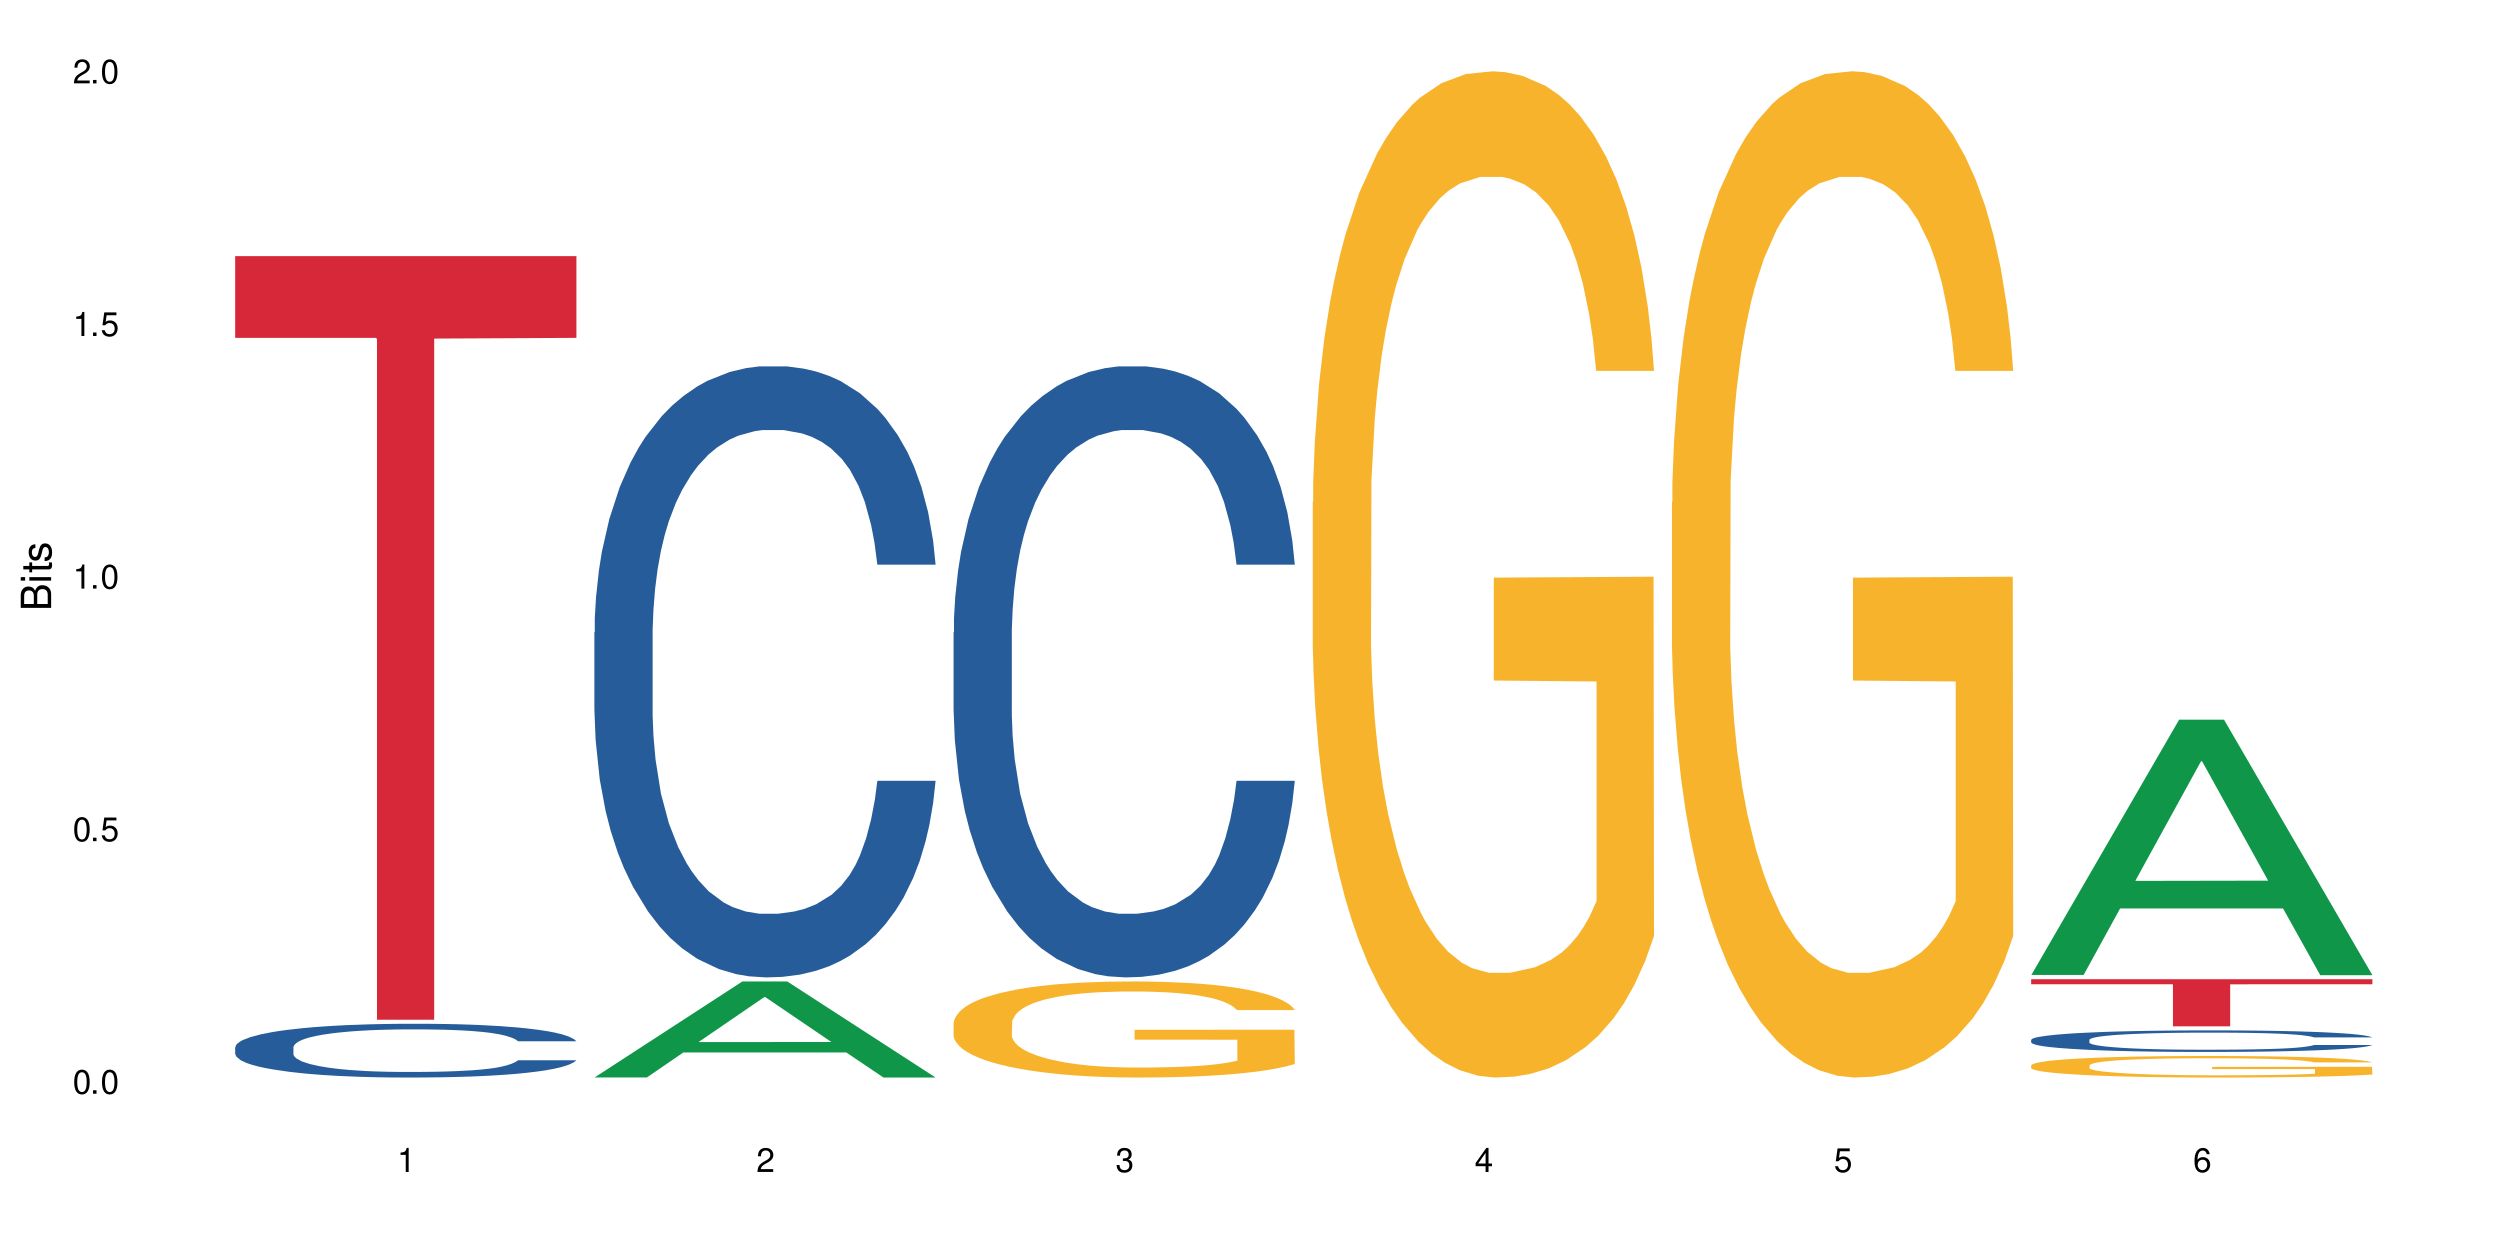 <?xml version="1.0" encoding="UTF-8"?>
<svg xmlns="http://www.w3.org/2000/svg" xmlns:xlink="http://www.w3.org/1999/xlink" width="720" height="360" viewBox="0 0 720 360">
<defs>
<g>
<g id="glyph-0-0">
</g>
<g id="glyph-0-1">
<path d="M 2.641 -6.938 C 2 -6.938 1.422 -6.656 1.078 -6.172 C 0.641 -5.562 0.406 -4.641 0.406 -3.359 C 0.406 -1.016 1.188 0.219 2.641 0.219 C 4.078 0.219 4.859 -1.016 4.859 -3.297 C 4.859 -4.641 4.656 -5.547 4.203 -6.172 C 3.844 -6.656 3.281 -6.938 2.641 -6.938 Z M 2.641 -6.188 C 3.547 -6.188 4 -5.25 4 -3.375 C 4 -1.406 3.562 -0.484 2.625 -0.484 C 1.734 -0.484 1.281 -1.438 1.281 -3.344 C 1.281 -5.25 1.734 -6.188 2.641 -6.188 Z M 2.641 -6.188 "/>
</g>
<g id="glyph-0-2">
<path d="M 1.828 -1 L 0.828 -1 L 0.828 0 L 1.828 0 Z M 1.828 -1 "/>
</g>
<g id="glyph-0-3">
<path d="M 4.562 -6.797 L 1.062 -6.797 L 0.547 -3.094 L 1.328 -3.094 C 1.719 -3.562 2.047 -3.734 2.578 -3.734 C 3.484 -3.734 4.062 -3.109 4.062 -2.094 C 4.062 -1.125 3.484 -0.531 2.578 -0.531 C 1.828 -0.531 1.375 -0.906 1.188 -1.672 L 0.328 -1.672 C 0.453 -1.109 0.547 -0.844 0.75 -0.594 C 1.125 -0.078 1.828 0.219 2.594 0.219 C 3.969 0.219 4.922 -0.781 4.922 -2.219 C 4.922 -3.562 4.031 -4.484 2.719 -4.484 C 2.25 -4.484 1.859 -4.359 1.469 -4.062 L 1.734 -5.969 L 4.562 -5.969 Z M 4.562 -6.797 "/>
</g>
<g id="glyph-0-4">
<path d="M 2.484 -4.938 L 2.484 0 L 3.328 0 L 3.328 -6.938 L 2.766 -6.938 C 2.469 -5.875 2.281 -5.734 0.984 -5.562 L 0.984 -4.938 Z M 2.484 -4.938 "/>
</g>
<g id="glyph-0-5">
<path d="M 4.859 -0.828 L 1.281 -0.828 C 1.359 -1.406 1.672 -1.781 2.5 -2.281 L 3.469 -2.828 C 4.406 -3.344 4.906 -4.062 4.906 -4.906 C 4.906 -5.484 4.672 -6.031 4.266 -6.406 C 3.859 -6.766 3.375 -6.938 2.719 -6.938 C 1.859 -6.938 1.219 -6.625 0.844 -6.031 C 0.609 -5.672 0.5 -5.234 0.484 -4.531 L 1.328 -4.531 C 1.359 -5.016 1.406 -5.281 1.531 -5.516 C 1.75 -5.938 2.188 -6.203 2.703 -6.203 C 3.469 -6.203 4.031 -5.641 4.031 -4.891 C 4.031 -4.344 3.719 -3.859 3.125 -3.516 L 2.234 -3 C 0.812 -2.172 0.406 -1.531 0.328 -0.016 L 4.859 -0.016 Z M 4.859 -0.828 "/>
</g>
<g id="glyph-0-6">
<path d="M 2.125 -3.188 L 2.578 -3.188 C 3.5 -3.188 3.984 -2.766 3.984 -1.922 C 3.984 -1.062 3.469 -0.531 2.594 -0.531 C 1.656 -0.531 1.203 -1 1.156 -2.016 L 0.312 -2.016 C 0.344 -1.453 0.438 -1.094 0.609 -0.781 C 0.953 -0.109 1.625 0.219 2.547 0.219 C 3.953 0.219 4.859 -0.625 4.859 -1.938 C 4.859 -2.828 4.516 -3.297 3.703 -3.594 C 4.344 -3.844 4.656 -4.328 4.656 -5.031 C 4.656 -6.219 3.875 -6.938 2.578 -6.938 C 1.203 -6.938 0.484 -6.172 0.453 -4.703 L 1.297 -4.703 C 1.312 -5.125 1.344 -5.359 1.453 -5.578 C 1.641 -5.969 2.062 -6.203 2.594 -6.203 C 3.344 -6.203 3.797 -5.75 3.797 -5 C 3.797 -4.516 3.609 -4.219 3.25 -4.047 C 3.016 -3.953 2.703 -3.922 2.125 -3.906 Z M 2.125 -3.188 "/>
</g>
<g id="glyph-0-7">
<path d="M 3.141 -1.672 L 3.141 0 L 3.984 0 L 3.984 -1.672 L 4.984 -1.672 L 4.984 -2.438 L 3.984 -2.438 L 3.984 -6.938 L 3.359 -6.938 L 0.266 -2.578 L 0.266 -1.672 Z M 3.141 -2.438 L 1 -2.438 L 3.141 -5.5 Z M 3.141 -2.438 "/>
</g>
<g id="glyph-0-8">
<path d="M 4.781 -5.125 C 4.609 -6.266 3.891 -6.938 2.844 -6.938 C 2.094 -6.938 1.422 -6.578 1.031 -5.953 C 0.594 -5.266 0.406 -4.422 0.406 -3.172 C 0.406 -2 0.578 -1.25 0.984 -0.641 C 1.359 -0.078 1.953 0.219 2.703 0.219 C 3.984 0.219 4.922 -0.75 4.922 -2.094 C 4.922 -3.375 4.062 -4.281 2.844 -4.281 C 2.172 -4.281 1.641 -4.031 1.281 -3.516 C 1.281 -5.234 1.828 -6.188 2.797 -6.188 C 3.391 -6.188 3.797 -5.797 3.938 -5.125 Z M 2.734 -3.531 C 3.547 -3.531 4.062 -2.953 4.062 -2.031 C 4.062 -1.156 3.484 -0.531 2.703 -0.531 C 1.922 -0.531 1.328 -1.188 1.328 -2.078 C 1.328 -2.938 1.906 -3.531 2.734 -3.531 Z M 2.734 -3.531 "/>
</g>
<g id="glyph-1-0">
</g>
<g id="glyph-1-1">
<path d="M 0 -0.953 L 0 -4.891 C 0 -5.719 -0.234 -6.344 -0.734 -6.797 C -1.188 -7.234 -1.812 -7.469 -2.5 -7.469 C -3.547 -7.469 -4.188 -7 -4.625 -5.875 C -4.984 -6.688 -5.625 -7.094 -6.531 -7.094 C -7.172 -7.094 -7.734 -6.859 -8.141 -6.391 C -8.562 -5.922 -8.75 -5.344 -8.75 -4.5 L -8.75 -0.953 Z M -4.984 -2.062 L -7.766 -2.062 L -7.766 -4.219 C -7.766 -4.844 -7.688 -5.203 -7.453 -5.5 C -7.219 -5.812 -6.859 -5.969 -6.375 -5.969 C -5.891 -5.969 -5.531 -5.812 -5.297 -5.5 C -5.062 -5.203 -4.984 -4.844 -4.984 -4.219 Z M -0.984 -2.062 L -4 -2.062 L -4 -4.781 C -4 -5.766 -3.438 -6.359 -2.484 -6.359 C -1.547 -6.359 -0.984 -5.766 -0.984 -4.781 Z M -0.984 -2.062 "/>
</g>
<g id="glyph-1-2">
<path d="M -6.281 -1.797 L -6.281 -0.797 L 0 -0.797 L 0 -1.797 Z M -8.75 -1.797 L -8.75 -0.797 L -7.484 -0.797 L -7.484 -1.797 Z M -8.75 -1.797 "/>
</g>
<g id="glyph-1-3">
<path d="M -6.281 -3.047 L -6.281 -2.016 L -8.016 -2.016 L -8.016 -1.016 L -6.281 -1.016 L -6.281 -0.172 L -5.469 -0.172 L -5.469 -1.016 L -0.719 -1.016 C -0.078 -1.016 0.281 -1.453 0.281 -2.234 C 0.281 -2.5 0.25 -2.719 0.188 -3.047 L -0.641 -3.047 C -0.609 -2.906 -0.594 -2.766 -0.594 -2.562 C -0.594 -2.141 -0.719 -2.016 -1.156 -2.016 L -5.469 -2.016 L -5.469 -3.047 Z M -6.281 -3.047 "/>
</g>
<g id="glyph-1-4">
<path d="M -4.531 -5.25 C -5.766 -5.25 -6.469 -4.422 -6.469 -2.969 C -6.469 -1.516 -5.719 -0.562 -4.547 -0.562 C -3.562 -0.562 -3.094 -1.062 -2.734 -2.562 L -2.516 -3.484 C -2.344 -4.188 -2.094 -4.469 -1.641 -4.469 C -1.047 -4.469 -0.641 -3.875 -0.641 -3 C -0.641 -2.453 -0.797 -2 -1.062 -1.75 C -1.25 -1.594 -1.422 -1.531 -1.875 -1.469 L -1.875 -0.406 C -0.422 -0.453 0.281 -1.266 0.281 -2.922 C 0.281 -4.5 -0.5 -5.516 -1.719 -5.516 C -2.656 -5.516 -3.172 -4.984 -3.469 -3.734 L -3.703 -2.766 C -3.891 -1.953 -4.156 -1.609 -4.594 -1.609 C -5.188 -1.609 -5.547 -2.125 -5.547 -2.938 C -5.547 -3.75 -5.203 -4.172 -4.531 -4.203 Z M -4.531 -5.25 "/>
</g>
</g>
</defs>
<rect x="-72" y="-36" width="864" height="432" fill="rgb(100%, 100%, 100%)" fill-opacity="1"/>
<path fill-rule="nonzero" fill="rgb(14.51%, 36.078%, 60%)" fill-opacity="1" d="M 67.73 301.59 L 67.852 301.574 L 67.852 301.234 L 68.211 300.699 L 69.051 300.02 L 69.887 299.551 L 72.047 298.719 L 75.043 297.91 L 78.156 297.289 L 80.434 296.922 L 82.473 296.637 L 87.145 296.113 L 90.145 295.844 L 93.379 295.605 L 97.332 295.363 L 100.211 295.223 L 106.684 294.996 L 111.477 294.898 L 115.191 294.855 L 123.223 294.855 L 128.016 294.91 L 131.492 294.98 L 135.324 295.094 L 138.562 295.223 L 144.195 295.535 L 149.227 295.93 L 151.504 296.156 L 155.102 296.594 L 157.855 297.02 L 159.773 297.387 L 161.934 297.91 L 163.848 298.547 L 165.289 299.27 L 166.008 299.879 L 149.227 299.879 L 148.391 299.312 L 147.43 298.871 L 145.633 298.293 L 143.836 297.883 L 141.316 297.473 L 139.039 297.203 L 135.926 296.934 L 133.168 296.766 L 130.293 296.637 L 127.535 296.551 L 122.262 296.469 L 116.148 296.469 L 113.871 296.496 L 109.199 296.609 L 106.684 296.707 L 103.086 296.906 L 100.57 297.09 L 97.574 297.375 L 95.535 297.613 L 93.02 297.98 L 91.223 298.309 L 89.184 298.773 L 87.984 299.129 L 86.906 299.523 L 85.949 299.992 L 85.23 300.484 L 84.75 301.008 L 84.508 301.52 L 84.508 303.711 L 84.75 304.219 L 85.348 304.816 L 86.906 305.68 L 89.184 306.426 L 91.82 307.023 L 94.336 307.445 L 95.777 307.645 L 97.691 307.871 L 100.688 308.152 L 105.004 308.438 L 107.52 308.551 L 111.355 308.664 L 115.312 308.719 L 120.586 308.719 L 125.258 308.664 L 128.375 308.594 L 131.609 308.48 L 136.043 308.238 L 138.801 308.012 L 141.199 307.742 L 142.996 307.477 L 144.195 307.25 L 145.992 306.809 L 147.43 306.328 L 148.508 305.832 L 149.227 305.352 L 166.008 305.352 L 165.289 305.918 L 164.207 306.469 L 163.129 306.879 L 161.453 307.375 L 159.535 307.812 L 156.777 308.309 L 154.5 308.633 L 151.504 308.988 L 148.75 309.258 L 145.754 309.496 L 141.316 309.781 L 138.441 309.922 L 135.324 310.051 L 131.609 310.164 L 126.938 310.262 L 121.902 310.316 L 117.227 310.332 L 112.195 310.305 L 108.48 310.246 L 103.566 310.121 L 97.453 309.867 L 93.02 309.598 L 89.543 309.328 L 86.547 309.047 L 83.191 308.664 L 78.875 308.039 L 76.238 307.559 L 74.441 307.164 L 72.406 306.613 L 70.969 306.117 L 69.289 305.324 L 68.09 304.32 L 67.73 303.543 Z M 67.73 301.59 "/>
<path fill-rule="nonzero" fill="rgb(83.922%, 15.686%, 22.353%)" fill-opacity="1" d="M 67.73 73.762 L 166.008 73.762 L 166.008 97.305 L 125.047 97.512 L 125.047 293.691 L 108.57 293.691 L 108.57 97.719 L 108.332 97.305 L 67.73 97.305 Z M 67.73 73.762 "/>
<path fill-rule="nonzero" fill="rgb(6.275%, 58.824%, 28.235%)" fill-opacity="1" d="M 171.18 310.305 L 171.285 310.281 L 213.809 282.66 L 226.723 282.66 L 269.453 310.332 L 254.441 310.332 L 243.73 303.109 L 196.797 303.109 L 186.297 310.305 L 171.18 310.305 L 201.312 300.121 L 239.426 300.094 L 220.422 287.18 L 220.211 287.156 L 220 287.234 L 201.207 300.094 L 201.312 300.121 Z M 171.18 310.305 "/>
<path fill-rule="nonzero" fill="rgb(14.51%, 36.078%, 60%)" fill-opacity="1" d="M 171.18 182.09 L 171.297 181.93 L 171.297 178.07 L 171.66 171.957 L 172.496 164.234 L 173.336 158.926 L 175.492 149.438 L 178.488 140.27 L 181.605 133.191 L 183.883 129.008 L 185.922 125.793 L 190.594 119.84 L 193.59 116.785 L 196.828 114.051 L 200.781 111.316 L 203.656 109.707 L 210.129 107.133 L 214.922 106.008 L 218.641 105.523 L 226.668 105.523 L 231.461 106.168 L 234.938 106.973 L 238.773 108.258 L 242.008 109.707 L 247.641 113.246 L 252.676 117.75 L 254.953 120.324 L 258.547 125.309 L 261.305 130.133 L 263.223 134.316 L 265.379 140.27 L 267.297 147.508 L 268.734 155.711 L 269.453 162.625 L 252.676 162.625 L 251.836 156.191 L 250.879 151.207 L 249.082 144.609 L 247.281 139.945 L 244.766 135.281 L 242.488 132.227 L 239.371 129.168 L 236.617 127.238 L 233.738 125.793 L 230.984 124.828 L 225.711 123.859 L 219.598 123.859 L 217.32 124.184 L 212.645 125.469 L 210.129 126.598 L 206.535 128.848 L 204.016 130.938 L 201.02 134.156 L 198.984 136.891 L 196.469 141.074 L 194.668 144.773 L 192.633 150.082 L 191.434 154.102 L 190.355 158.605 L 189.395 163.914 L 188.676 169.543 L 188.199 175.496 L 187.957 181.285 L 187.957 206.219 L 188.199 212.008 L 188.797 218.766 L 190.355 228.574 L 192.633 237.102 L 195.27 243.855 L 197.785 248.684 L 199.223 250.934 L 201.141 253.508 L 204.137 256.727 L 208.453 259.941 L 210.969 261.23 L 214.805 262.516 L 218.758 263.16 L 224.031 263.16 L 228.707 262.516 L 231.82 261.711 L 235.059 260.426 L 239.492 257.691 L 242.25 255.117 L 244.645 252.059 L 246.445 249.004 L 247.641 246.43 L 249.441 241.445 L 250.879 235.977 L 251.957 230.344 L 252.676 224.875 L 269.453 224.875 L 268.734 231.309 L 267.656 237.582 L 266.578 242.25 L 264.898 247.879 L 262.984 252.863 L 260.227 258.496 L 257.949 262.195 L 254.953 266.215 L 252.195 269.273 L 249.199 272.008 L 244.766 275.223 L 241.891 276.832 L 238.773 278.277 L 235.059 279.566 L 230.383 280.691 L 225.352 281.336 L 220.676 281.496 L 215.645 281.176 L 211.926 280.531 L 207.012 279.082 L 200.902 276.188 L 196.469 273.133 L 192.992 270.074 L 189.996 266.859 L 186.641 262.516 L 182.324 255.438 L 179.688 249.969 L 177.891 245.465 L 175.852 239.191 L 174.414 233.562 L 172.738 224.555 L 171.539 213.133 L 171.18 204.289 Z M 171.18 182.09 "/>
<path fill-rule="nonzero" fill="rgb(14.51%, 36.078%, 60%)" fill-opacity="1" d="M 274.629 182.09 L 274.746 181.93 L 274.746 178.07 L 275.105 171.957 L 275.945 164.234 L 276.785 158.926 L 278.941 149.438 L 281.938 140.27 L 285.055 133.191 L 287.332 129.008 L 289.367 125.793 L 294.043 119.84 L 297.039 116.785 L 300.273 114.051 L 304.23 111.316 L 307.105 109.707 L 313.578 107.133 L 318.371 106.008 L 322.086 105.523 L 330.117 105.523 L 334.91 106.168 L 338.387 106.973 L 342.223 108.258 L 345.457 109.707 L 351.09 113.246 L 356.125 117.75 L 358.402 120.324 L 361.996 125.309 L 364.754 130.133 L 366.672 134.316 L 368.828 140.27 L 370.746 147.508 L 372.184 155.711 L 372.902 162.625 L 356.125 162.625 L 355.285 156.191 L 354.324 151.207 L 352.527 144.609 L 350.73 139.945 L 348.215 135.281 L 345.938 132.227 L 342.82 129.168 L 340.062 127.238 L 337.188 125.793 L 334.43 124.828 L 329.156 123.859 L 323.047 123.859 L 320.77 124.184 L 316.094 125.469 L 313.578 126.598 L 309.98 128.848 L 307.465 130.938 L 304.469 134.156 L 302.434 136.891 L 299.914 141.074 L 298.117 144.773 L 296.078 150.082 L 294.883 154.102 L 293.801 158.605 L 292.844 163.914 L 292.125 169.543 L 291.645 175.496 L 291.406 181.285 L 291.406 206.219 L 291.645 212.008 L 292.246 218.766 L 293.801 228.574 L 296.078 237.102 L 298.715 243.855 L 301.234 248.684 L 302.672 250.934 L 304.59 253.508 L 307.586 256.727 L 311.898 259.941 L 314.418 261.23 L 318.25 262.516 L 322.207 263.16 L 327.48 263.16 L 332.152 262.516 L 335.27 261.711 L 338.508 260.426 L 342.941 257.691 L 345.695 255.117 L 348.094 252.059 L 349.891 249.004 L 351.09 246.43 L 352.887 241.445 L 354.324 235.977 L 355.406 230.344 L 356.125 224.875 L 372.902 224.875 L 372.184 231.309 L 371.105 237.582 L 370.027 242.25 L 368.348 247.879 L 366.43 252.863 L 363.676 258.496 L 361.398 262.195 L 358.402 266.215 L 355.645 269.273 L 352.648 272.008 L 348.215 275.223 L 345.336 276.832 L 342.223 278.277 L 338.508 279.566 L 333.832 280.691 L 328.797 281.336 L 324.125 281.496 L 319.09 281.176 L 315.375 280.531 L 310.461 279.082 L 304.348 276.188 L 299.914 273.133 L 296.438 270.074 L 293.441 266.859 L 290.086 262.516 L 285.773 255.438 L 283.137 249.969 L 281.34 245.465 L 279.301 239.191 L 277.863 233.562 L 276.184 224.555 L 274.988 213.133 L 274.629 204.289 Z M 274.629 182.09 "/>
<path fill-rule="nonzero" fill="rgb(96.863%, 70.196%, 16.863%)" fill-opacity="1" d="M 274.629 294.512 L 274.746 294.488 L 274.746 293.98 L 275.227 292.844 L 276.426 291.277 L 277.984 289.988 L 279.66 288.977 L 280.738 288.449 L 282.535 287.688 L 284.094 287.133 L 288.051 285.996 L 293.082 284.934 L 295.84 284.48 L 298.957 284.051 L 303.391 283.57 L 305.43 283.395 L 311.66 282.988 L 318.73 282.734 L 326.52 282.66 L 330.117 282.684 L 335.031 282.785 L 341.742 283.066 L 345.578 283.316 L 348.574 283.57 L 351.688 283.898 L 355.523 284.402 L 359.121 285.012 L 361.996 285.617 L 364.871 286.375 L 367.27 287.184 L 369.309 288.066 L 371.105 289.129 L 372.184 290.016 L 372.902 290.898 L 356.242 290.898 L 355.285 290.016 L 354.207 289.332 L 352.41 288.496 L 350.609 287.891 L 348.812 287.41 L 345.457 286.754 L 342.582 286.352 L 338.984 285.996 L 335.512 285.77 L 331.555 285.617 L 329.156 285.566 L 322.805 285.566 L 317.055 285.742 L 313.699 285.945 L 311.301 286.148 L 307.945 286.527 L 305.906 286.828 L 304.707 287.031 L 301.113 287.816 L 298.715 288.523 L 297.398 289.004 L 295.719 289.762 L 294.523 290.445 L 293.203 291.453 L 292.484 292.211 L 291.527 293.93 L 291.406 298.48 L 291.766 299.441 L 292.484 300.477 L 293.441 301.387 L 294.883 302.348 L 296.32 303.078 L 298.836 304.066 L 300.992 304.723 L 302.672 305.152 L 305.906 305.836 L 307.227 306.062 L 310.34 306.516 L 313.578 306.871 L 317.531 307.172 L 320.527 307.324 L 325.324 307.453 L 331.434 307.453 L 338.625 307.301 L 343.18 307.098 L 346.297 306.895 L 348.332 306.719 L 350.852 306.441 L 352.648 306.188 L 354.324 305.91 L 356.363 305.48 L 356.363 299.441 L 326.762 299.414 L 326.762 296.586 L 372.781 296.559 L 372.902 306.441 L 370.387 307.121 L 367.27 307.781 L 364.273 308.285 L 361.156 308.715 L 356.723 309.195 L 353.129 309.5 L 347.613 309.852 L 342.582 310.078 L 337.309 310.23 L 332.633 310.309 L 327.121 310.332 L 322.207 310.281 L 316.934 310.129 L 312.738 309.93 L 308.902 309.676 L 305.07 309.348 L 300.273 308.816 L 297.16 308.387 L 293.922 307.855 L 290.688 307.223 L 287.809 306.543 L 285.895 306.012 L 283.977 305.406 L 281.938 304.645 L 280.02 303.789 L 278.582 303.004 L 277.262 302.121 L 276.305 301.285 L 275.348 300.148 L 274.867 299.238 L 274.629 298.453 Z M 274.629 294.512 "/>
<path fill-rule="nonzero" fill="rgb(96.863%, 70.196%, 16.863%)" fill-opacity="1" d="M 378.074 144.652 L 378.195 144.387 L 378.195 139.094 L 378.676 127.184 L 379.871 110.777 L 381.43 97.277 L 383.109 86.691 L 384.188 81.133 L 385.984 73.195 L 387.543 67.371 L 391.496 55.461 L 396.531 44.348 L 399.289 39.582 L 402.402 35.082 L 406.84 30.055 L 408.875 28.203 L 415.109 23.965 L 422.18 21.32 L 429.969 20.527 L 433.566 20.789 L 438.48 21.848 L 445.191 24.762 L 449.023 27.406 L 452.02 30.055 L 455.137 33.496 L 458.973 38.789 L 462.566 45.141 L 465.445 51.492 L 468.32 59.43 L 470.719 67.902 L 472.754 77.164 L 474.555 88.281 L 475.633 97.543 L 476.352 106.805 L 459.691 106.805 L 458.734 97.543 L 457.652 90.398 L 455.855 81.664 L 454.059 75.312 L 452.262 70.281 L 448.906 63.402 L 446.027 59.168 L 442.434 55.461 L 438.957 53.078 L 435.004 51.492 L 432.605 50.961 L 426.254 50.961 L 420.5 52.816 L 417.145 54.934 L 414.75 57.051 L 411.395 61.02 L 409.355 64.195 L 408.156 66.312 L 404.562 74.516 L 402.164 81.93 L 400.848 86.957 L 399.168 94.898 L 397.969 102.043 L 396.652 112.629 L 395.934 120.57 L 394.973 138.566 L 394.855 186.207 L 395.215 196.262 L 395.934 207.113 L 396.891 216.641 L 398.328 226.699 L 399.766 234.375 L 402.285 244.695 L 404.441 251.578 L 406.121 256.078 L 409.355 263.223 L 410.672 265.605 L 413.789 270.367 L 417.027 274.074 L 420.98 277.25 L 423.977 278.836 L 428.77 280.16 L 434.883 280.16 L 442.074 278.574 L 446.629 276.457 L 449.746 274.34 L 451.781 272.484 L 454.297 269.574 L 456.098 266.926 L 457.773 264.016 L 459.812 259.516 L 459.812 196.262 L 430.211 195.996 L 430.211 166.355 L 476.23 166.09 L 476.352 269.574 L 473.832 276.719 L 470.719 283.602 L 467.723 288.895 L 464.605 293.395 L 460.172 298.422 L 456.574 301.598 L 451.062 305.305 L 446.027 307.688 L 440.754 309.273 L 436.082 310.066 L 430.57 310.332 L 425.656 309.805 L 420.383 308.215 L 416.188 306.098 L 412.352 303.453 L 408.516 300.012 L 403.723 294.453 L 400.605 289.953 L 397.371 284.395 L 394.133 277.777 L 391.258 270.633 L 389.34 265.074 L 387.422 258.723 L 385.387 250.781 L 383.469 241.785 L 382.031 233.578 L 380.711 224.316 L 379.754 215.582 L 378.793 203.672 L 378.316 194.145 L 378.074 185.941 Z M 378.074 144.652 "/>
<path fill-rule="nonzero" fill="rgb(96.863%, 70.196%, 16.863%)" fill-opacity="1" d="M 481.523 144.652 L 481.645 144.387 L 481.645 139.094 L 482.121 127.184 L 483.32 110.777 L 484.879 97.277 L 486.555 86.691 L 487.637 81.133 L 489.434 73.195 L 490.992 67.371 L 494.945 55.461 L 499.98 44.348 L 502.734 39.582 L 505.852 35.082 L 510.285 30.055 L 512.324 28.203 L 518.555 23.965 L 525.629 21.32 L 533.418 20.527 L 537.012 20.789 L 541.926 21.848 L 548.637 24.762 L 552.473 27.406 L 555.469 30.055 L 558.586 33.496 L 562.422 38.789 L 566.016 45.141 L 568.891 51.492 L 571.77 59.43 L 574.164 67.902 L 576.203 77.164 L 578 88.281 L 579.078 97.543 L 579.797 106.805 L 563.141 106.805 L 562.18 97.543 L 561.102 90.398 L 559.305 81.664 L 557.508 75.312 L 555.711 70.281 L 552.352 63.402 L 549.477 59.168 L 545.883 55.461 L 542.406 53.078 L 538.449 51.492 L 536.055 50.961 L 529.703 50.961 L 523.949 52.816 L 520.594 54.934 L 518.195 57.051 L 514.84 61.02 L 512.805 64.195 L 511.605 66.312 L 508.008 74.516 L 505.613 81.93 L 504.293 86.957 L 502.617 94.898 L 501.418 102.043 L 500.098 112.629 L 499.379 120.57 L 498.422 138.566 L 498.301 186.207 L 498.66 196.262 L 499.379 207.113 L 500.34 216.641 L 501.777 226.699 L 503.215 234.375 L 505.73 244.695 L 507.891 251.578 L 509.566 256.078 L 512.805 263.223 L 514.121 265.605 L 517.238 270.367 L 520.473 274.074 L 524.43 277.25 L 527.426 278.836 L 532.219 280.16 L 538.332 280.16 L 545.523 278.574 L 550.078 276.457 L 553.191 274.34 L 555.23 272.484 L 557.746 269.574 L 559.543 266.926 L 561.223 264.016 L 563.258 259.516 L 563.258 196.262 L 533.656 195.996 L 533.656 166.355 L 579.68 166.09 L 579.797 269.574 L 577.281 276.719 L 574.164 283.602 L 571.168 288.895 L 568.055 293.395 L 563.617 298.422 L 560.023 301.598 L 554.512 305.305 L 549.477 307.688 L 544.203 309.273 L 539.531 310.066 L 534.016 310.332 L 529.102 309.805 L 523.828 308.215 L 519.637 306.098 L 515.801 303.453 L 511.965 300.012 L 507.172 294.453 L 504.055 289.953 L 500.82 284.395 L 497.582 277.777 L 494.707 270.633 L 492.789 265.074 L 490.871 258.723 L 488.832 250.781 L 486.918 241.785 L 485.477 233.578 L 484.16 224.316 L 483.199 215.582 L 482.242 203.672 L 481.762 194.145 L 481.523 185.941 Z M 481.523 144.652 "/>
<path fill-rule="nonzero" fill="rgb(6.275%, 58.824%, 28.235%)" fill-opacity="1" d="M 584.973 280.781 L 585.074 280.715 L 627.598 207.258 L 640.512 207.258 L 683.246 280.852 L 668.23 280.852 L 657.523 261.641 L 610.59 261.641 L 600.09 280.781 L 584.973 280.781 L 615.105 253.695 L 653.219 253.625 L 634.215 219.281 L 634.004 219.215 L 633.793 219.422 L 615 253.625 L 615.105 253.695 Z M 584.973 280.781 "/>
<path fill-rule="nonzero" fill="rgb(14.51%, 36.078%, 60%)" fill-opacity="1" d="M 584.973 299.457 L 585.09 299.449 L 585.09 299.312 L 585.449 299.098 L 586.289 298.828 L 587.129 298.641 L 589.285 298.305 L 592.281 297.98 L 595.398 297.73 L 597.676 297.582 L 599.711 297.469 L 604.387 297.262 L 607.383 297.152 L 610.617 297.055 L 614.574 296.961 L 617.449 296.902 L 623.922 296.812 L 628.715 296.773 L 632.43 296.754 L 640.461 296.754 L 645.254 296.777 L 648.73 296.809 L 652.566 296.852 L 655.801 296.902 L 661.434 297.027 L 666.469 297.188 L 668.746 297.277 L 672.34 297.453 L 675.098 297.625 L 677.016 297.77 L 679.172 297.98 L 681.09 298.238 L 682.527 298.527 L 683.246 298.77 L 666.469 298.77 L 665.629 298.543 L 664.672 298.367 L 662.871 298.133 L 661.074 297.969 L 658.559 297.805 L 656.281 297.699 L 653.164 297.59 L 650.406 297.523 L 647.531 297.469 L 644.773 297.438 L 639.504 297.402 L 633.391 297.402 L 631.113 297.414 L 626.438 297.461 L 623.922 297.5 L 620.328 297.578 L 617.809 297.652 L 614.812 297.766 L 612.777 297.863 L 610.258 298.008 L 608.461 298.141 L 606.426 298.328 L 605.227 298.469 L 604.148 298.629 L 603.188 298.816 L 602.469 299.012 L 601.988 299.223 L 601.75 299.43 L 601.75 300.309 L 601.988 300.512 L 602.59 300.75 L 604.148 301.094 L 606.426 301.395 L 609.059 301.633 L 611.578 301.805 L 613.016 301.883 L 614.934 301.977 L 617.93 302.09 L 622.242 302.203 L 624.762 302.246 L 628.598 302.293 L 632.551 302.316 L 637.824 302.316 L 642.5 302.293 L 645.613 302.266 L 648.852 302.219 L 653.285 302.121 L 656.043 302.031 L 658.438 301.926 L 660.234 301.816 L 661.434 301.727 L 663.23 301.551 L 664.672 301.355 L 665.75 301.156 L 666.469 300.965 L 683.246 300.965 L 682.527 301.191 L 681.449 301.414 L 680.371 301.578 L 678.691 301.777 L 676.773 301.953 L 674.02 302.152 L 671.742 302.281 L 668.746 302.422 L 665.988 302.531 L 662.992 302.629 L 658.559 302.742 L 655.68 302.797 L 652.566 302.848 L 648.852 302.895 L 644.176 302.934 L 639.141 302.957 L 634.469 302.961 L 629.434 302.949 L 625.719 302.93 L 620.805 302.879 L 614.695 302.773 L 610.258 302.668 L 606.785 302.559 L 603.789 302.445 L 600.43 302.293 L 596.117 302.043 L 593.48 301.852 L 591.684 301.691 L 589.645 301.469 L 588.207 301.273 L 586.527 300.953 L 585.332 300.551 L 584.973 300.238 Z M 584.973 299.457 "/>
<path fill-rule="nonzero" fill="rgb(96.863%, 70.196%, 16.863%)" fill-opacity="1" d="M 584.973 306.785 L 585.09 306.777 L 585.09 306.664 L 585.57 306.41 L 586.77 306.059 L 588.328 305.77 L 590.004 305.543 L 591.082 305.426 L 592.883 305.254 L 594.438 305.129 L 598.395 304.875 L 603.426 304.637 L 606.184 304.535 L 609.301 304.438 L 613.734 304.328 L 615.773 304.289 L 622.004 304.199 L 629.074 304.145 L 636.867 304.125 L 640.461 304.133 L 645.375 304.156 L 652.086 304.215 L 655.922 304.273 L 658.918 304.328 L 662.035 304.402 L 665.867 304.516 L 669.465 304.652 L 672.34 304.789 L 675.215 304.961 L 677.613 305.141 L 679.652 305.34 L 681.449 305.578 L 682.527 305.773 L 683.246 305.973 L 666.586 305.973 L 665.629 305.773 L 664.551 305.621 L 662.754 305.434 L 660.953 305.301 L 659.156 305.191 L 655.801 305.043 L 652.926 304.953 L 649.328 304.875 L 645.855 304.824 L 641.898 304.789 L 639.504 304.777 L 633.148 304.777 L 627.398 304.816 L 624.043 304.863 L 621.645 304.906 L 618.289 304.992 L 616.25 305.062 L 615.055 305.105 L 611.457 305.281 L 609.059 305.441 L 607.742 305.547 L 606.062 305.719 L 604.867 305.871 L 603.547 306.098 L 602.828 306.27 L 601.871 306.652 L 601.75 307.676 L 602.109 307.891 L 602.828 308.121 L 603.789 308.324 L 605.227 308.543 L 606.664 308.707 L 609.18 308.926 L 611.336 309.074 L 613.016 309.172 L 616.25 309.324 L 617.57 309.375 L 620.688 309.477 L 623.922 309.555 L 627.875 309.625 L 630.871 309.656 L 635.668 309.688 L 641.777 309.688 L 648.969 309.652 L 653.523 309.605 L 656.641 309.562 L 658.676 309.523 L 661.195 309.461 L 662.992 309.402 L 664.672 309.34 L 666.707 309.246 L 666.707 307.891 L 637.105 307.883 L 637.105 307.25 L 683.125 307.242 L 683.246 309.461 L 680.73 309.613 L 677.613 309.762 L 674.617 309.875 L 671.5 309.969 L 667.066 310.078 L 663.473 310.145 L 657.957 310.227 L 652.926 310.277 L 647.652 310.309 L 642.977 310.328 L 637.465 310.332 L 632.551 310.32 L 627.277 310.285 L 623.082 310.242 L 619.246 310.184 L 615.414 310.113 L 610.617 309.992 L 607.504 309.895 L 604.266 309.777 L 601.031 309.637 L 598.156 309.48 L 596.238 309.363 L 594.32 309.227 L 592.281 309.059 L 590.363 308.863 L 588.926 308.688 L 587.609 308.492 L 586.648 308.305 L 585.691 308.047 L 585.211 307.844 L 584.973 307.668 Z M 584.973 306.785 "/>
<path fill-rule="nonzero" fill="rgb(83.922%, 15.686%, 22.353%)" fill-opacity="1" d="M 584.973 282.016 L 683.246 282.016 L 683.246 283.469 L 642.289 283.48 L 642.289 295.59 L 625.809 295.59 L 625.809 283.492 L 625.57 283.469 L 584.973 283.469 Z M 584.973 282.016 "/>
<g fill="rgb(0%, 0%, 0%)" fill-opacity="1">
<use xlink:href="#glyph-0-1" x="20.965" y="314.993"/>
<use xlink:href="#glyph-0-2" x="25.965" y="314.993"/>
<use xlink:href="#glyph-0-1" x="28.965" y="314.993"/>
</g>
<g fill="rgb(0%, 0%, 0%)" fill-opacity="1">
<use xlink:href="#glyph-0-1" x="20.965" y="242.251"/>
<use xlink:href="#glyph-0-2" x="25.965" y="242.251"/>
<use xlink:href="#glyph-0-3" x="28.965" y="242.251"/>
</g>
<g fill="rgb(0%, 0%, 0%)" fill-opacity="1">
<use xlink:href="#glyph-0-4" x="20.965" y="169.509"/>
<use xlink:href="#glyph-0-2" x="25.965" y="169.509"/>
<use xlink:href="#glyph-0-1" x="28.965" y="169.509"/>
</g>
<g fill="rgb(0%, 0%, 0%)" fill-opacity="1">
<use xlink:href="#glyph-0-4" x="20.965" y="96.767"/>
<use xlink:href="#glyph-0-2" x="25.965" y="96.767"/>
<use xlink:href="#glyph-0-3" x="28.965" y="96.767"/>
</g>
<g fill="rgb(0%, 0%, 0%)" fill-opacity="1">
<use xlink:href="#glyph-0-5" x="20.965" y="24.024"/>
<use xlink:href="#glyph-0-2" x="25.965" y="24.024"/>
<use xlink:href="#glyph-0-1" x="28.965" y="24.024"/>
</g>
<g fill="rgb(0%, 0%, 0%)" fill-opacity="1">
<use xlink:href="#glyph-0-4" x="114.367" y="337.532"/>
</g>
<g fill="rgb(0%, 0%, 0%)" fill-opacity="1">
<use xlink:href="#glyph-0-5" x="217.816" y="337.532"/>
</g>
<g fill="rgb(0%, 0%, 0%)" fill-opacity="1">
<use xlink:href="#glyph-0-6" x="321.266" y="337.532"/>
</g>
<g fill="rgb(0%, 0%, 0%)" fill-opacity="1">
<use xlink:href="#glyph-0-7" x="424.711" y="337.532"/>
</g>
<g fill="rgb(0%, 0%, 0%)" fill-opacity="1">
<use xlink:href="#glyph-0-3" x="528.16" y="337.532"/>
</g>
<g fill="rgb(0%, 0%, 0%)" fill-opacity="1">
<use xlink:href="#glyph-0-8" x="631.609" y="337.532"/>
</g>
<g fill="rgb(0%, 0%, 0%)" fill-opacity="1">
<use xlink:href="#glyph-1-1" x="14.725" y="176.012"/>
<use xlink:href="#glyph-1-2" x="14.725" y="168.012"/>
<use xlink:href="#glyph-1-3" x="14.725" y="165.012"/>
<use xlink:href="#glyph-1-4" x="14.725" y="162.012"/>
</g>
</svg>
